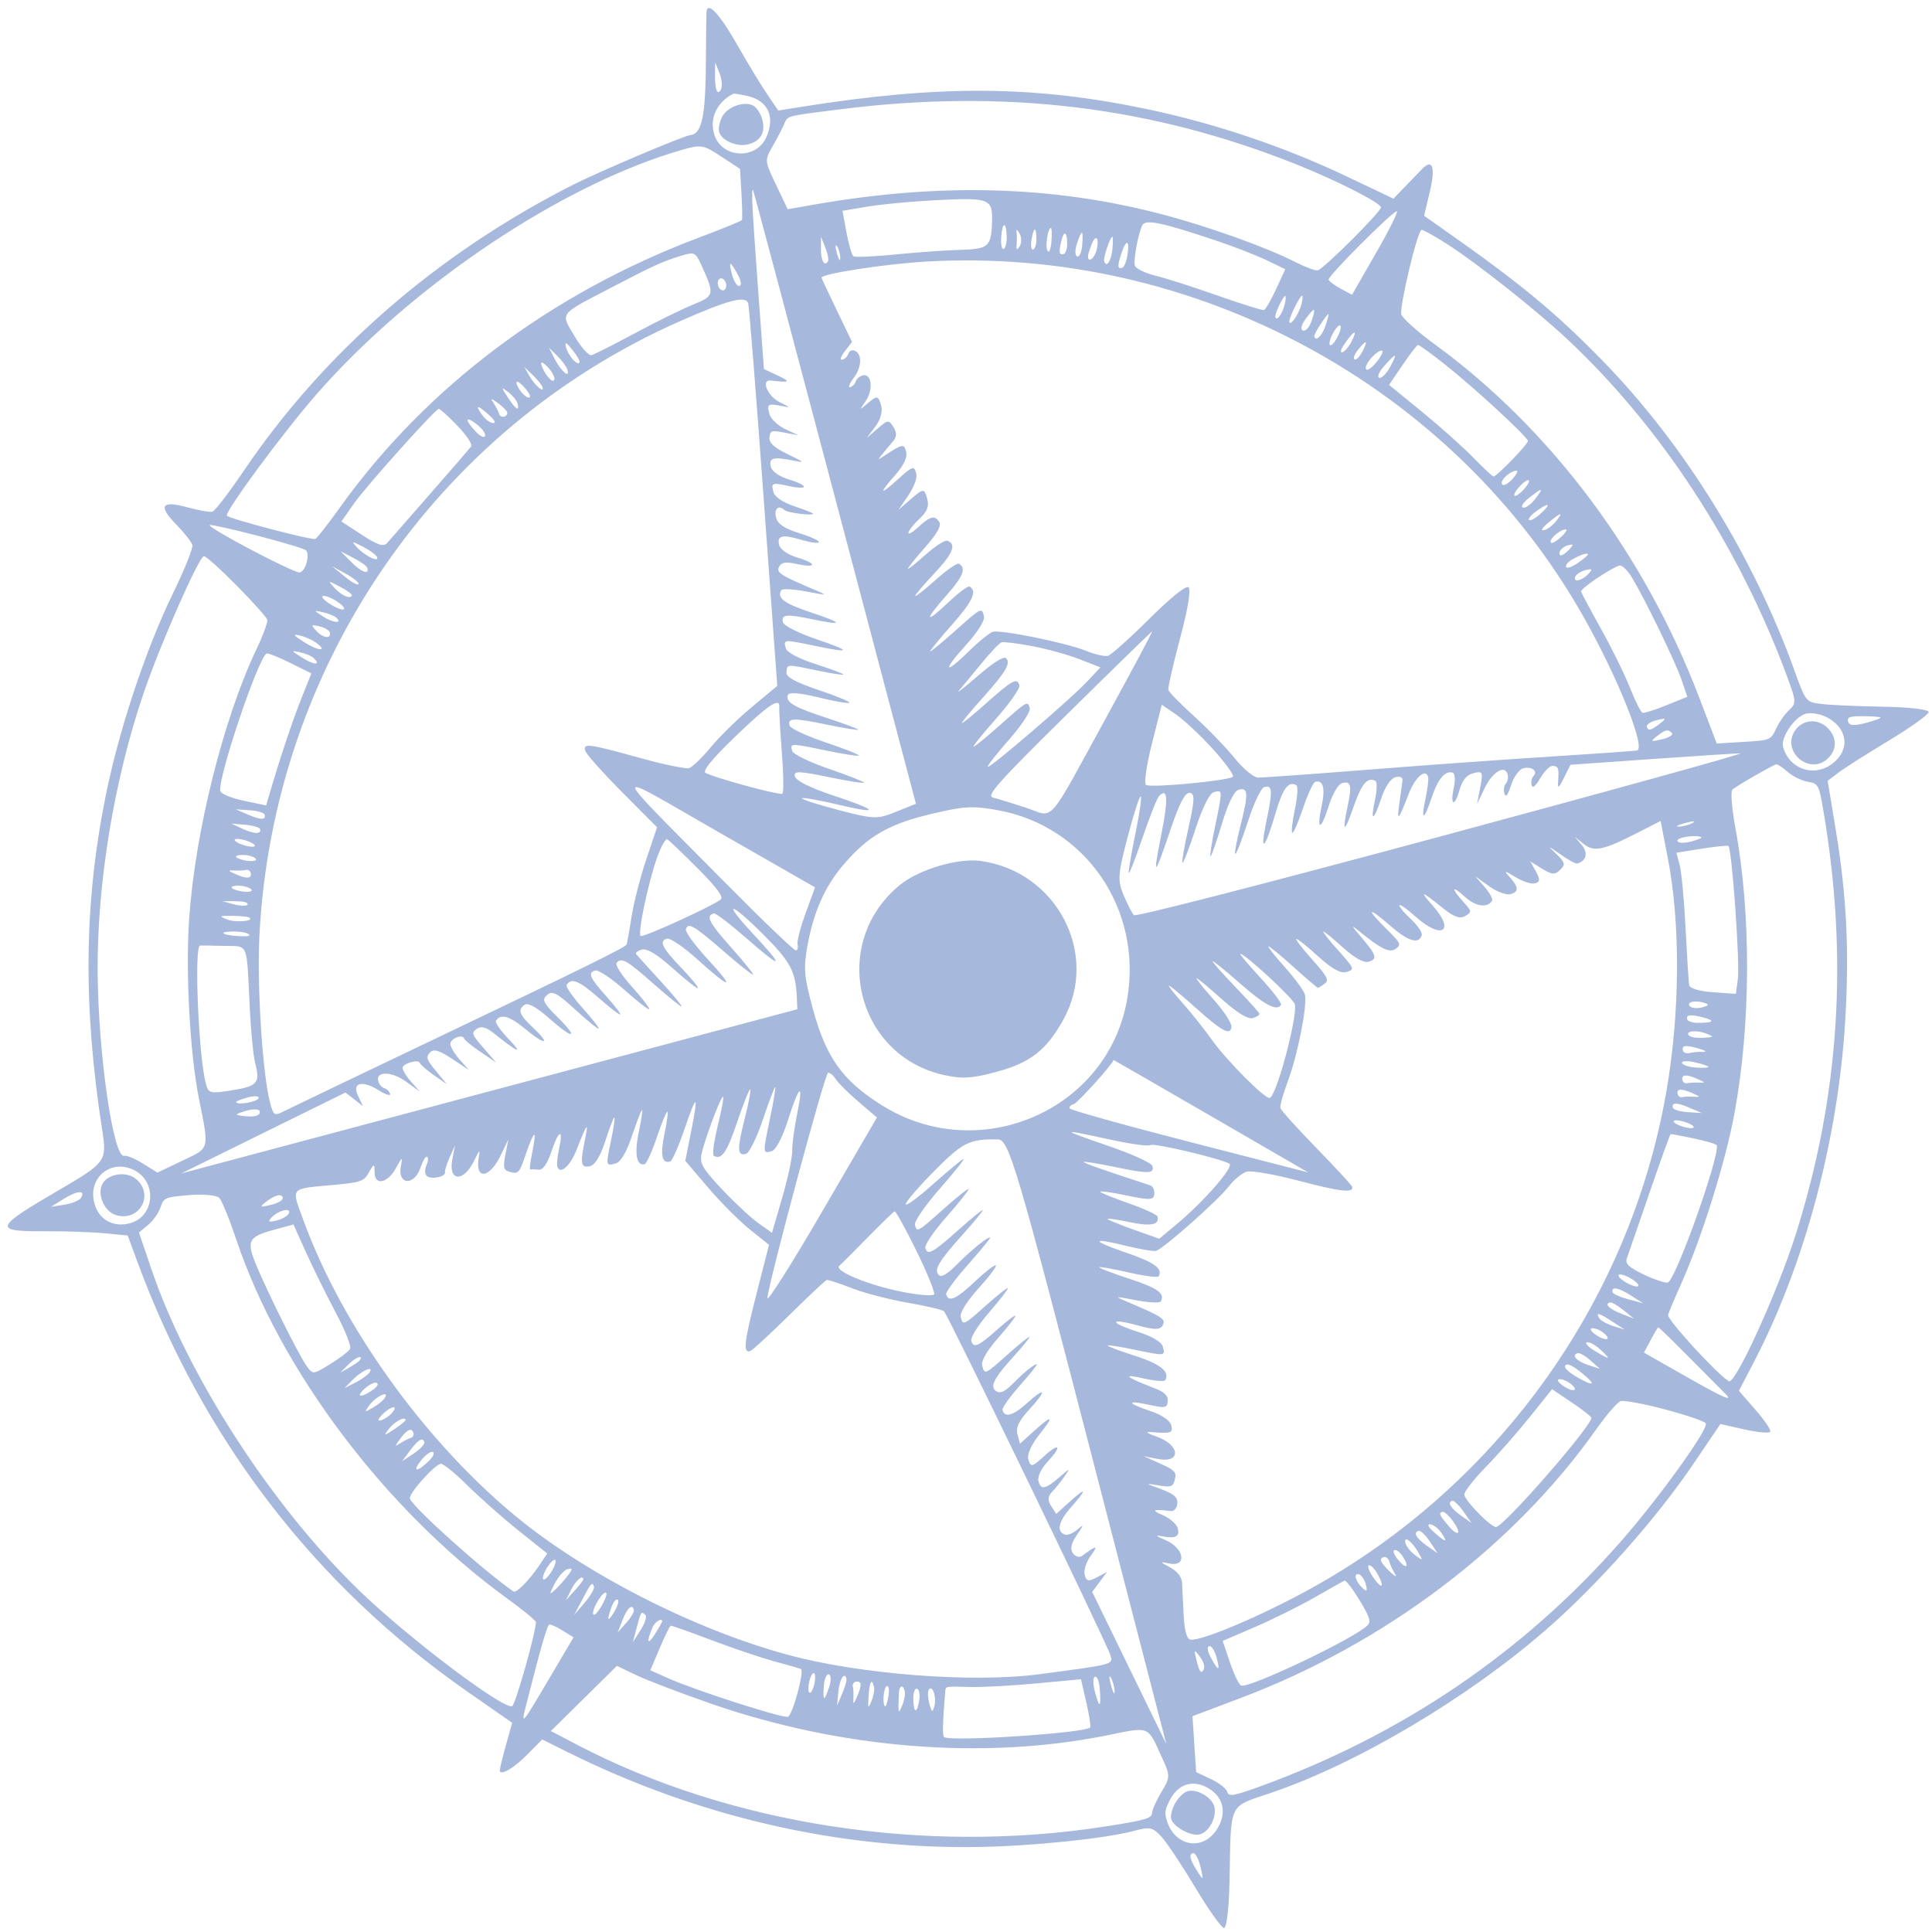 <?xml version="1.0" encoding="UTF-8"?> <svg xmlns="http://www.w3.org/2000/svg" width="232" height="232" viewBox="0 0 232 232" fill="none"> <path fill-rule="evenodd" clip-rule="evenodd" d="M84.837 1.477C84.812 1.882 84.785 4.04 84.778 6.272C84.751 14.052 84.356 16.06 82.819 16.245C81.989 16.345 71.825 20.659 68.797 22.197C52.469 30.489 38.923 42.268 29.229 56.602C27.484 59.182 25.807 61.36 25.502 61.442C25.197 61.524 23.875 61.296 22.565 60.936C19.38 60.06 18.94 60.694 21.151 62.967C22.128 63.972 23.007 65.089 23.103 65.449C23.2 65.809 22.163 68.397 20.798 71.199C17.461 78.053 14.216 87.856 12.625 95.889C10.077 108.747 9.976 120.975 12.294 135.838C12.851 139.408 12.677 139.644 7.102 142.893C-0.747 147.467 -0.886 147.886 5.455 147.852C7.858 147.839 11.064 147.948 12.579 148.095L15.335 148.361L16.474 151.455C24.33 172.794 37.823 190.376 56.136 203.138L61.502 206.877L60.729 209.66C60.303 211.191 59.982 212.54 60.013 212.659C60.167 213.232 61.736 212.296 63.333 210.678L65.108 208.88L68.165 210.4C83.791 218.17 100.818 222.089 117.645 221.787C124.108 221.671 132.755 220.773 136.135 219.867C138.101 219.341 138.422 219.409 139.494 220.586C140.147 221.302 141.972 224.046 143.55 226.685C145.128 229.324 146.671 231.497 146.98 231.513C147.303 231.53 147.585 229.111 147.648 225.799C147.827 216.238 147.438 217.054 152.658 215.281C162.957 211.783 176.17 203.948 185.605 195.744C191.799 190.357 198.891 182.377 203.381 175.74L206.588 171L209.478 171.648C211.068 172.004 212.463 172.132 212.578 171.932C212.694 171.732 211.894 170.543 210.801 169.291L208.813 167.015L210.601 163.581C216.713 151.851 220.74 136.771 221.585 122.453C222.076 114.129 221.747 107.561 220.441 99.64L219.472 93.763L220.755 92.786C221.461 92.249 224.182 90.518 226.803 88.939C229.423 87.359 231.583 85.817 231.601 85.51C231.62 85.19 229.247 84.913 226.036 84.861C222.957 84.81 219.629 84.659 218.64 84.526C216.846 84.284 216.836 84.272 215.449 80.425C210.496 66.695 202.207 53.322 192.449 43.322C186.694 37.424 182.488 33.961 173.016 27.321L171.008 25.913L171.699 23.015C172.396 20.09 172.031 18.996 170.786 20.281C170.414 20.665 169.484 21.626 168.72 22.417L167.331 23.855L161.523 21.098C154.206 17.623 145.905 14.826 137.896 13.136C124.217 10.249 112.858 10.169 96.163 12.842L93.455 13.275L92.088 11.259C91.336 10.149 89.766 7.559 88.599 5.502C86.408 1.637 84.926 0.052 84.837 1.477ZM86.559 10.774C86.112 11.548 85.817 10.703 85.86 8.77L85.888 7.496L86.41 8.812C86.698 9.535 86.765 10.418 86.559 10.774ZM89.724 11.518C92.198 12.059 93.103 13.967 92.051 16.421C90.819 19.299 86.533 19.02 85.726 16.009C85.214 14.098 86.13 12.237 88.067 11.252C88.141 11.216 88.886 11.335 89.724 11.518ZM86.711 14.032C86.408 14.623 86.246 15.429 86.352 15.824C86.635 16.879 88.522 17.689 89.862 17.329C91.367 16.926 91.947 15.892 91.533 14.347C91.351 13.671 90.879 12.931 90.484 12.702C89.408 12.081 87.336 12.811 86.711 14.032ZM100.944 13.119C120.68 10.634 138.356 12.789 155.856 19.813C160.567 21.704 165.677 24.305 165.834 24.891C165.949 25.318 158.984 32.266 158.242 32.464C157.978 32.535 156.771 32.089 155.56 31.472C151.978 29.649 144.852 27.11 139.236 25.656C126.237 22.291 112.792 21.938 97.775 24.567L94.584 25.126L93.194 22.202C91.81 19.293 91.808 19.27 92.764 17.595C93.293 16.669 93.908 15.492 94.13 14.981C94.621 13.851 94.193 13.969 100.944 13.119ZM86.596 18.789L88.865 20.286L89.038 23.25C89.134 24.88 89.157 26.309 89.091 26.425C89.023 26.541 86.695 27.491 83.915 28.537C66.159 35.218 51.148 46.506 40.821 60.941C39.367 62.973 38.034 64.674 37.858 64.721C37.313 64.867 27.335 62.237 27.239 61.922C27.06 61.337 34.024 51.907 37.987 47.369C49.467 34.225 67.492 22.151 81.802 18.021C84.195 17.33 84.445 17.37 86.596 18.789ZM100.27 59.748L109.99 96.521L107.593 97.485C105.337 98.391 104.931 98.378 100.687 97.269C98.207 96.621 96.239 95.987 96.312 95.859C96.386 95.732 98.347 96.079 100.671 96.63C105.852 97.859 105.483 97.312 99.881 95.462C97.364 94.631 95.61 93.755 95.463 93.256C95.257 92.558 95.89 92.567 99.513 93.317C101.874 93.806 103.779 94.104 103.745 93.979C103.712 93.853 101.799 93.102 99.496 92.308C97.192 91.514 95.223 90.552 95.121 90.17C94.869 89.231 94.898 89.231 99.23 90.13C101.32 90.564 103.08 90.833 103.14 90.727C103.202 90.621 101.39 89.906 99.115 89.14C96.84 88.374 94.904 87.468 94.813 87.128C94.562 86.195 95.273 86.179 99.361 87.028C101.42 87.455 103.082 87.721 103.055 87.618C103.027 87.516 101.393 86.905 99.424 86.262C95.37 84.938 94.337 84.344 94.596 83.482C94.714 83.09 96.004 83.184 98.322 83.753C100.272 84.232 101.928 84.517 102.003 84.388C102.077 84.259 100.387 83.562 98.246 82.841C95.518 81.922 94.379 81.294 94.437 80.742C94.543 79.727 94.389 79.737 98.125 80.516C99.888 80.884 101.308 81.099 101.28 80.994C101.252 80.889 99.733 80.323 97.906 79.736C95.936 79.104 94.491 78.333 94.357 77.844C94.063 76.77 94.082 76.769 97.822 77.549C102.303 78.484 102.352 78.229 97.979 76.736C95.911 76.029 94.134 75.136 94.031 74.752C93.771 73.78 94.413 73.705 97.471 74.348C101.364 75.166 101.33 74.854 97.382 73.541C94.154 72.468 93.273 71.809 93.814 70.873C93.932 70.668 95.261 70.733 96.768 71.019C99.42 71.521 99.454 71.516 97.842 70.835C93.679 69.076 93.168 68.741 93.567 68.035C93.862 67.515 94.381 67.438 95.685 67.724C98.089 68.25 98.154 67.677 95.772 66.962C94.63 66.619 93.713 65.996 93.571 65.466C93.257 64.297 93.948 64.137 96.284 64.838C97.321 65.15 98.247 65.272 98.34 65.109C98.435 64.947 97.381 64.462 95.999 64.031C94.233 63.482 93.4 62.933 93.2 62.185C92.912 61.117 93.475 60.574 94.181 61.239C94.544 61.58 97.706 61.981 97.624 61.675C97.602 61.593 96.582 61.191 95.357 60.781C94.001 60.327 93.031 59.668 92.878 59.096C92.574 57.964 92.693 57.919 94.785 58.376C97.12 58.887 97.119 58.297 94.784 57.596C93.641 57.252 92.724 56.629 92.582 56.1C92.286 54.998 92.804 54.822 95.044 55.264C96.744 55.6 96.741 55.594 94.531 54.515C92.946 53.74 92.332 53.168 92.4 52.527C92.488 51.701 92.634 51.653 94.18 51.947L95.864 52.267L94.267 51.511C93.389 51.096 92.544 50.285 92.39 49.71C92.071 48.519 92.195 48.434 93.812 48.743C94.972 48.965 94.972 48.962 93.666 48.321C92.156 47.579 91.314 45.538 92.582 45.695C94.846 45.974 95.026 45.857 93.457 45.125L91.735 44.32L91.013 34.443C90.308 24.799 90.196 22.569 90.433 22.842C90.497 22.915 94.924 39.523 100.27 59.748ZM84.248 31.887C85.837 35.394 85.808 35.523 83.174 36.599C81.855 37.137 78.715 38.684 76.198 40.037C73.679 41.389 71.352 42.566 71.026 42.654C70.699 42.741 69.785 41.716 68.993 40.376C67.291 37.492 67 37.868 73.596 34.435C78.564 31.849 79.524 31.413 81.785 30.715C83.394 30.218 83.518 30.277 84.248 31.887ZM112.252 24.046C118.85 23.707 119.206 23.841 119.125 26.633C119.037 29.636 118.722 29.91 115.24 30.006C113.582 30.052 110.115 30.3 107.535 30.557C104.955 30.814 102.684 30.91 102.487 30.771C102.29 30.632 101.913 29.347 101.649 27.917L101.169 25.316L104.149 24.812C105.787 24.535 109.434 24.19 112.252 24.046ZM88.611 32.999C89.004 33.722 89.076 34.269 88.79 34.346C88.525 34.416 88.127 33.801 87.907 32.977C87.445 31.255 87.669 31.262 88.611 32.999ZM99.427 31.372C99.02 32.079 98.571 31.29 98.579 29.881L98.588 28.425L99.107 29.726C99.393 30.442 99.537 31.183 99.427 31.372ZM100.899 30.965C100.902 31.457 100.726 31.223 100.507 30.445C100.289 29.668 100.286 29.265 100.501 29.55C100.717 29.836 100.896 30.472 100.899 30.965ZM87.172 34.019C87.276 34.409 87.149 34.785 86.889 34.855C86.629 34.925 86.331 34.662 86.226 34.272C86.121 33.882 86.249 33.506 86.509 33.436C86.769 33.366 87.067 33.628 87.172 34.019ZM69.597 43.529C69.369 43.993 68.223 42.705 67.969 41.699C67.788 40.979 67.972 41.052 68.731 42.001C69.282 42.69 69.672 43.378 69.597 43.529ZM120.887 28.473C120.899 29.2 120.729 29.843 120.511 29.901C120.293 29.96 120.167 29.297 120.231 28.43C120.369 26.553 120.857 26.585 120.887 28.473ZM68.142 44.415C68.468 45.524 67.348 44.557 66.596 43.08L65.915 41.742L66.928 42.738C67.485 43.286 68.032 44.041 68.142 44.415ZM89.85 36.446C89.969 36.888 90.801 47.401 91.7 59.806L93.335 82.362L90.262 84.921C88.572 86.329 86.349 88.508 85.322 89.763C84.295 91.017 83.124 92.133 82.719 92.241C82.316 92.349 79.69 91.802 76.886 91.025C70.653 89.3 70.026 89.216 70.275 90.148C70.38 90.54 72.365 92.769 74.684 95.102L78.903 99.343L77.607 103.191C76.894 105.308 76.094 108.431 75.831 110.132C75.567 111.833 75.297 113.322 75.231 113.44C75.031 113.796 69.864 116.337 52.179 124.773C42.909 129.196 34.772 133.096 34.098 133.44C32.946 134.028 32.845 133.966 32.434 132.432C31.526 129.045 30.843 118.335 31.152 112.329C32.813 80.058 52.344 51.522 81.631 38.58C87.471 35.999 89.583 35.45 89.85 36.446ZM111.137 31.415C143.418 29.512 174.591 46.377 190.234 74.206C194.328 81.488 197.657 89.831 196.583 90.119C196.37 90.176 191.724 90.504 186.26 90.848C180.795 91.191 170.852 91.906 164.163 92.436C157.474 92.966 151.576 93.388 151.057 93.373C150.533 93.358 149.28 92.312 148.239 91.021C147.209 89.742 145.032 87.49 143.4 86.016C141.768 84.541 140.375 83.118 140.304 82.852C140.233 82.586 140.869 79.775 141.718 76.605C142.669 73.055 143.048 70.717 142.705 70.519C142.362 70.32 140.53 71.806 137.937 74.385C135.621 76.689 133.418 78.656 133.041 78.757C132.664 78.858 131.475 78.583 130.397 78.145C128.072 77.201 120.231 75.6 119.237 75.866C118.854 75.969 117.559 77.015 116.36 78.191C113.365 81.128 113.132 80.611 116.017 77.429C117.416 75.887 118.287 74.492 118.158 74.001C117.872 72.913 117.898 72.9 114.59 75.85C113.02 77.25 111.715 78.318 111.689 78.222C111.664 78.127 112.868 76.66 114.364 74.961C116.824 72.168 117.366 70.975 116.422 70.43C116.242 70.325 115.102 71.18 113.889 72.329C111.049 75.019 110.939 74.565 113.679 71.459C115.672 69.2 116.053 68.218 115.144 67.693C114.939 67.575 113.689 68.445 112.367 69.627C111.044 70.809 109.936 71.679 109.905 71.562C109.873 71.443 110.913 70.217 112.216 68.835C114.463 66.452 114.912 65.292 113.724 64.935C113.432 64.847 112.267 65.606 111.134 66.622C110.002 67.637 109.054 68.388 109.028 68.29C109.002 68.192 109.938 67.027 111.108 65.7C112.57 64.043 113.09 63.088 112.771 62.648C112.182 61.839 111.719 61.969 110.167 63.384C109.481 64.009 109.001 64.25 109.1 63.919C109.2 63.589 109.819 62.828 110.477 62.228C111.312 61.468 111.579 60.784 111.36 59.967C110.991 58.589 110.923 58.593 109.21 60.079L107.894 61.221L109.08 59.48C109.732 58.523 110.164 57.368 110.04 56.913C109.756 55.874 109.653 55.907 107.686 57.68C105.612 59.55 105.542 59.256 107.527 57.013C108.523 55.887 108.987 54.895 108.817 54.259C108.547 53.25 108.405 53.277 106.161 54.75C105.224 55.366 105.161 55.467 107.297 52.92C107.688 52.454 107.685 51.9 107.288 51.279C106.714 50.383 106.631 50.391 105.376 51.474L104.065 52.606L105.096 51.249C105.715 50.434 106.004 49.437 105.82 48.75C105.474 47.458 105.337 47.441 104.079 48.526C103.186 49.299 103.185 49.296 103.995 48.088C104.906 46.73 104.651 44.796 103.599 45.078C103.224 45.179 102.843 45.509 102.752 45.812C102.661 46.115 102.357 46.425 102.077 46.5C101.797 46.575 102.011 46.045 102.552 45.322C103.53 44.015 103.528 42.381 102.549 42.086C102.266 42.001 101.96 42.184 101.867 42.493C101.775 42.801 101.444 43.116 101.133 43.193C100.822 43.271 100.96 42.821 101.439 42.193L102.312 41.053L100.516 37.327C99.528 35.277 98.689 33.487 98.652 33.349C98.53 32.895 106.216 31.705 111.137 31.415ZM122.45 29.562C122.107 30.104 122.024 30.048 122.082 29.312C122.122 28.791 122.113 28.109 122.062 27.797C122.011 27.485 122.177 27.597 122.43 28.047C122.684 28.496 122.693 29.178 122.45 29.562ZM66.567 45.583C66.397 46.146 65.334 44.913 64.997 43.762C64.884 43.374 65.225 43.508 65.757 44.059C66.288 44.611 66.653 45.296 66.567 45.583ZM124.458 28.739C124.461 29.353 124.281 29.905 124.057 29.965C123.833 30.025 123.749 29.476 123.872 28.745C124.135 27.17 124.448 27.167 124.458 28.739ZM65.148 46.485C65.396 47.289 64.232 46.303 63.579 45.156L62.953 44.057L63.982 45.048C64.547 45.594 65.072 46.24 65.148 46.485ZM126.261 28.981C126.193 29.898 125.989 30.421 125.806 30.145C125.486 29.661 125.787 27.474 126.188 27.366C126.296 27.337 126.328 28.064 126.261 28.981ZM63.638 47.66C63.404 48.063 62.255 46.923 62.041 46.075C61.935 45.662 62.268 45.786 62.831 46.37C63.364 46.923 63.728 47.504 63.638 47.66ZM128.149 29.271C128.152 29.885 127.967 30.438 127.738 30.5C127.19 30.646 127.122 30.31 127.432 28.984C127.749 27.626 128.14 27.782 128.149 29.271ZM62.138 48.427C62.42 49.482 61.964 49.21 60.999 47.748C60.153 46.468 60.155 46.411 61.023 47.078C61.545 47.48 62.047 48.087 62.138 48.427ZM129.96 29.396C129.897 30.249 129.625 30.881 129.355 30.8C129.084 30.719 129.065 30.04 129.311 29.291C129.907 27.483 130.099 27.515 129.96 29.396ZM54.906 51.101C55.997 52.235 56.753 53.356 56.588 53.592C56.422 53.828 54.212 56.388 51.677 59.279C49.142 62.169 46.815 64.831 46.506 65.192C46.074 65.697 45.368 65.474 43.471 64.235L40.998 62.62L42.532 60.431C43.973 58.374 52.169 49.227 52.686 49.098C52.817 49.066 53.816 49.967 54.906 51.101ZM146.239 28.96C148.29 29.651 150.951 30.692 152.153 31.273L154.337 32.332L153.234 34.728C152.627 36.047 151.972 37.172 151.778 37.229C151.584 37.286 149.095 36.509 146.246 35.503C143.398 34.497 140.029 33.418 138.761 33.106C137.493 32.795 136.376 32.249 136.281 31.894C136.097 31.205 136.624 28.289 137.151 27.082C137.504 26.274 139.457 26.678 146.239 28.96ZM60.909 49.517C60.965 49.727 60.799 49.956 60.539 50.026C60.279 50.096 60.013 49.958 59.949 49.719C59.885 49.48 59.605 48.928 59.326 48.492C58.862 47.767 58.903 47.76 59.812 48.417C60.359 48.812 60.853 49.306 60.909 49.517ZM131.714 29.897C131.569 30.518 131.233 31.084 130.967 31.155C130.489 31.283 130.55 30.616 131.147 29.194C131.605 28.1 132.015 28.609 131.714 29.897ZM58.7 49.817C59.434 50.472 59.612 50.824 59.197 50.799C58.842 50.778 58.252 50.339 57.888 49.824C57.003 48.574 57.306 48.572 58.7 49.817ZM133.577 29.949C133.436 31.374 132.824 32.233 132.585 31.341C132.476 30.936 133.295 28.503 133.564 28.431C133.657 28.407 133.663 29.089 133.577 29.949ZM58.258 52.339C58.175 52.616 57.69 52.41 57.18 51.882C55.8 50.453 55.811 49.845 57.198 50.907C57.864 51.418 58.342 52.062 58.258 52.339ZM135.383 30.667C135.255 31.434 134.971 32.11 134.753 32.168C134.178 32.322 134.162 31.944 134.677 30.381C135.252 28.636 135.693 28.815 135.383 30.667ZM30.973 64.341C33.942 65.11 36.535 65.893 36.735 66.082C37.252 66.569 36.701 68.585 36.007 68.741C35.368 68.885 24.595 63.206 25.2 63.044C25.406 62.989 28.004 63.572 30.973 64.341ZM165.271 30.317L162.356 35.397L160.999 34.668C160.252 34.268 159.598 33.778 159.545 33.58C159.436 33.173 167.012 25.564 167.725 25.366C167.978 25.295 166.874 27.523 165.271 30.317ZM28.399 70.293C30.356 72.276 32.02 74.132 32.096 74.418C32.173 74.704 31.593 76.286 30.808 77.936C26.827 86.296 23.434 99.871 22.715 110.317C22.271 116.749 22.805 126.516 23.898 131.979C25.134 138.16 25.234 137.794 21.861 139.399L18.898 140.808L17.171 139.732C16.222 139.14 15.211 138.718 14.925 138.794C13.614 139.145 11.798 126.634 11.726 116.75C11.647 106.06 13.702 93.611 17.268 83.165C19.234 77.407 23.832 66.959 24.477 66.786C24.678 66.732 26.443 68.31 28.399 70.293ZM173.921 29.404C177.497 31.713 184.451 37.225 188.168 40.698C199.47 51.259 208.88 65.704 214.634 81.33C215.699 84.22 215.713 84.477 214.847 85.266C214.338 85.731 213.632 86.736 213.279 87.5C212.649 88.867 212.585 88.893 209.396 89.087L206.154 89.285L204.056 83.786C197.488 66.571 186.232 51.527 172.316 41.366C170.221 39.837 168.404 38.214 168.277 37.761C168.025 36.855 170.198 27.744 170.697 27.608C170.868 27.561 172.319 28.37 173.921 29.404ZM45.299 66.933C45.469 67.568 43.772 66.72 42.846 65.707C42.154 64.951 42.238 64.947 43.625 65.672C44.48 66.119 45.233 66.686 45.299 66.933ZM154.271 36.542C154.005 37.675 153.298 38.645 153.147 38.082C153.049 37.717 154.03 35.621 154.336 35.539C154.435 35.512 154.406 35.964 154.271 36.542ZM44.118 68.201C44.349 69.064 43.408 68.718 42.183 67.491L40.886 66.191L42.45 67.001C43.31 67.447 44.06 67.987 44.118 68.201ZM156.303 36.447C156.028 37.626 154.972 39.215 154.826 38.671C154.724 38.292 156.036 35.59 156.364 35.502C156.458 35.477 156.431 35.903 156.303 36.447ZM43.056 70.15C42.958 70.321 42.2 69.903 41.374 69.222L39.871 67.984L41.553 68.912C42.479 69.422 43.155 69.979 43.056 70.15ZM157.52 38.483C157.269 39.245 156.802 39.79 156.483 39.694C156.13 39.588 156.232 39.067 156.744 38.361C157.876 36.803 158.064 36.832 157.52 38.483ZM42.256 71.538C42.007 71.968 40.983 71.495 40.119 70.55C39.339 69.699 39.373 69.695 40.852 70.469C41.706 70.915 42.337 71.396 42.256 71.538ZM159.191 39.054C158.773 40.322 158.004 41.072 157.821 40.389C157.754 40.138 159.218 37.837 159.524 37.714C159.592 37.686 159.443 38.289 159.191 39.054ZM40.367 72.163C42.005 73.221 41.387 73.623 39.714 72.586C38.931 72.1 38.506 71.644 38.771 71.573C39.036 71.502 39.754 71.768 40.367 72.163ZM160.624 40.444C160.29 41.095 159.882 41.548 159.717 41.453C159.553 41.358 159.69 40.748 160.024 40.098C160.358 39.447 160.765 38.993 160.93 39.089C161.095 39.184 160.957 39.793 160.624 40.444ZM40.399 74.181C41.183 74.919 39.963 74.805 38.788 74.03C37.623 73.262 37.623 73.258 38.798 73.523C39.45 73.669 40.17 73.966 40.399 74.181ZM162.296 41.01C161.965 41.656 161.458 42.24 161.171 42.308C160.884 42.376 161.039 41.878 161.517 41.202C162.639 39.612 163.067 39.506 162.296 41.01ZM39.599 75.932C39.817 76.744 38.831 76.656 38.02 75.792C37.299 75.022 37.327 74.973 38.354 75.213C38.972 75.357 39.532 75.681 39.599 75.932ZM163.62 42.179C163.288 42.827 162.857 43.266 162.663 43.154C162.47 43.042 162.643 42.538 163.048 42.034C164.091 40.739 164.328 40.799 163.62 42.179ZM37.877 77.121C39.438 78.226 38.367 78.254 36.595 77.155C35.246 76.318 35.087 76.11 35.936 76.295C36.553 76.43 37.426 76.801 37.877 77.121ZM165.474 43.257C164.923 43.995 164.303 44.501 164.097 44.382C163.625 44.11 164.954 42.363 165.827 42.108C166.185 42.002 166.026 42.52 165.474 43.257ZM34.896 79.626L37.39 80.859L36.171 83.918C35.109 86.583 33.472 91.501 32.322 95.482L31.963 96.72L29.291 96.158C27.821 95.85 26.548 95.331 26.461 95.006C26.078 93.576 31.114 78.66 32.044 78.467C32.241 78.426 33.524 78.948 34.896 79.626ZM173.616 43.845C177.079 46.6 183.341 52.373 183.481 52.94C183.56 53.257 179.878 57.083 179.361 57.221C179.256 57.249 178.16 56.231 176.925 54.959C175.69 53.687 172.907 51.2 170.74 49.432L166.799 46.218L168.412 43.847C169.299 42.543 170.132 41.451 170.264 41.421C170.395 41.391 171.904 42.482 173.616 43.845ZM37.657 79.005C38.603 79.897 37.733 79.894 36.326 79.001C34.916 78.107 34.903 78.076 36.03 78.325C36.68 78.469 37.413 78.775 37.657 79.005ZM166.93 44.061C166.499 44.865 165.91 45.452 165.623 45.366C165.334 45.279 165.598 44.647 166.207 43.961C167.691 42.289 167.868 42.313 166.93 44.061ZM31.779 97.829C31.956 98.489 31.312 98.482 29.746 97.808L28.313 97.191L29.989 97.296C30.911 97.355 31.717 97.594 31.779 97.829ZM181.722 57.401C181.239 57.977 180.666 58.346 180.45 58.221C179.969 57.943 180.952 56.813 181.907 56.547C182.354 56.422 182.289 56.726 181.722 57.401ZM31.229 99.559C31.399 100.194 30.541 100.178 29.121 99.522L27.755 98.89L29.442 99.04C30.37 99.122 31.175 99.356 31.229 99.559ZM183.229 58.482C182.826 58.999 182.27 59.476 181.992 59.541C181.714 59.607 181.817 59.238 182.219 58.72C182.622 58.203 183.179 57.726 183.456 57.661C183.734 57.595 183.632 57.965 183.229 58.482ZM29.887 101.058C30.494 101.305 30.767 101.574 30.494 101.656C30.221 101.738 29.5 101.603 28.893 101.357C28.286 101.11 28.012 100.841 28.286 100.759C28.559 100.677 29.279 100.812 29.887 101.058ZM184.356 59.91C183.846 60.576 183.182 61.047 182.881 60.957C182.581 60.867 182.894 60.355 183.576 59.82C185.283 58.481 185.437 58.499 184.356 59.91ZM93.58 84.895C93.545 85.253 93.685 87.725 93.89 90.388C94.095 93.052 94.117 95.27 93.939 95.318C93.319 95.484 84.755 93.106 84.657 92.74C84.526 92.252 86.071 90.52 89.529 87.275C92.488 84.498 93.684 83.796 93.58 84.895ZM123.939 77.586C125.7 77.917 128.266 78.626 129.64 79.163L132.14 80.14L130.598 81.792C128.666 83.864 118.9 92.25 118.613 92.085C118.496 92.017 119.627 90.569 121.126 88.868C122.625 87.166 123.766 85.456 123.662 85.068C123.408 84.119 123.384 84.132 120.133 87.032C118.569 88.427 117.124 89.611 116.922 89.663C116.72 89.715 117.912 88.224 119.57 86.349C121.228 84.475 122.508 82.651 122.413 82.296C122.155 81.334 121.551 81.66 118.417 84.457C116.847 85.856 115.54 86.918 115.513 86.815C115.485 86.712 116.595 85.367 117.979 83.825C120.802 80.681 121.424 79.62 120.794 79.026C120.525 78.773 119.241 79.59 117.4 81.184C115.771 82.594 114.762 83.375 115.157 82.918C115.554 82.462 116.761 81.007 117.839 79.684C118.919 78.362 120.012 77.214 120.269 77.133C120.526 77.052 122.177 77.256 123.939 77.586ZM30.051 102.785C31.404 103.206 30.639 103.631 29.18 103.268C28.394 103.072 28.121 102.847 28.531 102.731C28.919 102.621 29.604 102.645 30.051 102.785ZM185.122 61.567C184.49 62.165 183.824 62.568 183.64 62.462C183.457 62.356 183.761 61.928 184.318 61.512C185.898 60.33 186.392 60.364 185.122 61.567ZM29.543 104.462C29.782 104.398 30.034 104.558 30.104 104.818C30.287 105.503 29.628 105.569 28.347 104.994C27.323 104.535 27.308 104.496 28.168 104.535C28.685 104.559 29.304 104.526 29.543 104.462ZM186.861 62.578C186.459 63.095 185.793 63.59 185.382 63.678C184.97 63.765 185.194 63.373 185.879 62.807C187.488 61.476 187.771 61.41 186.861 62.578ZM133.078 85.718C125.538 99.493 126.712 98.153 123.201 96.994C121.584 96.46 119.804 95.915 119.245 95.782C118.389 95.578 119.806 93.986 128.205 85.707C133.691 80.298 138.258 75.85 138.352 75.82C138.446 75.791 136.073 80.245 133.078 85.718ZM96.737 109.669C96.114 111.381 95.68 113.066 95.772 113.413C95.866 113.761 95.782 114.086 95.586 114.136C95.39 114.187 91.632 110.59 87.235 106.144C72.739 91.489 72.863 92.23 86.19 99.864L97.871 106.555L96.737 109.669ZM29.519 106.476C30.872 106.897 30.107 107.322 28.649 106.959C27.862 106.763 27.589 106.538 27.999 106.422C28.388 106.312 29.072 106.336 29.519 106.476ZM187.568 64.377C187.014 64.911 186.434 65.274 186.278 65.184C185.875 64.951 187.014 63.802 187.862 63.587C188.275 63.482 188.151 63.814 187.568 64.377ZM29.485 108.342C30.247 108.731 29.234 108.912 28.073 108.595L26.707 108.221L27.974 108.219C28.67 108.218 29.351 108.274 29.485 108.342ZM188.489 65.928C187.724 66.775 187.098 66.942 187.307 66.244C187.398 65.941 187.833 65.6 188.274 65.486C188.965 65.308 188.995 65.369 188.489 65.928ZM29.918 110.175C30.665 110.606 28.269 110.819 27.264 110.411C26.253 110.001 26.305 109.965 27.88 109.977C28.826 109.985 29.743 110.074 29.918 110.175ZM190.686 66.557C190.714 66.661 190.158 67.141 189.45 67.622C188.743 68.103 188.114 68.31 188.053 68.083C187.992 67.855 188.289 67.472 188.712 67.231C189.789 66.618 190.626 66.332 190.686 66.557ZM29.78 112.125C30.173 112.347 29.94 112.452 29.102 112.433C27.043 112.384 25.961 111.95 27.682 111.862C28.508 111.82 29.452 111.939 29.78 112.125ZM190.795 68.858C190.025 69.71 188.929 70.004 189.14 69.302C189.231 68.999 189.773 68.629 190.344 68.48C191.188 68.26 191.272 68.331 190.795 68.858ZM26.837 113.586C29.919 113.669 29.586 112.862 30.005 121.249C30.141 123.962 30.427 126.85 30.643 127.668C31.268 130.048 30.936 130.433 27.835 130.93C25.234 131.347 25.032 131.296 24.723 130.141C23.848 126.868 23.289 113.741 24.016 113.546C24.084 113.528 25.353 113.546 26.837 113.586ZM195.983 69.369C197.638 72.152 201.15 79.397 201.905 81.588L202.621 83.669L200.118 84.687C198.74 85.247 197.446 85.654 197.242 85.593C197.037 85.532 196.362 84.191 195.742 82.615C195.121 81.038 193.565 77.867 192.283 75.568C191.002 73.269 189.91 71.231 189.858 71.037C189.768 70.698 193.302 68.294 194.448 67.915C194.756 67.813 195.447 68.468 195.983 69.369ZM83.783 104.278C86.028 106.527 86.896 107.688 86.562 107.996C85.809 108.691 77.272 112.594 76.933 112.398C76.537 112.17 77.814 106.066 78.901 102.987C79.371 101.657 79.927 100.667 80.137 100.788C80.347 100.909 81.988 102.48 83.783 104.278ZM145.626 89.926C147.09 91.538 148.183 93.037 148.056 93.257C147.788 93.723 138.339 94.63 137.621 94.26C137.354 94.123 137.671 91.898 138.324 89.316L139.511 84.622L141.238 85.808C142.187 86.461 144.162 88.313 145.626 89.926ZM119.841 97.293C130.372 99.225 137.184 109.157 135.364 119.921C133.095 133.338 117.553 140.067 105.853 132.697C101.167 129.746 99.207 127.005 97.624 121.197C96.556 117.272 96.472 116.319 96.956 113.602C97.676 109.557 99.034 106.484 101.252 103.876C104.202 100.408 106.689 98.967 111.849 97.736C115.77 96.801 116.839 96.741 119.841 97.293ZM136.343 100.113C135.85 102.499 135.489 104.613 135.543 104.812C135.596 105.01 136.337 103.125 137.189 100.621C138.041 98.118 138.935 95.862 139.174 95.608C140.228 94.489 140.311 95.908 139.447 100.252C138.386 105.592 138.587 105.451 140.625 99.427C141.642 96.419 142.314 95.151 142.86 95.209C143.494 95.275 143.469 96.055 142.722 99.382C142.216 101.633 141.893 103.526 142.002 103.589C142.112 103.653 142.814 101.826 143.562 99.531C144.394 96.978 145.243 95.269 145.748 95.129C146.832 94.83 146.831 94.802 145.93 99.142C145.502 101.201 145.248 102.86 145.365 102.829C145.482 102.798 146.097 101.038 146.732 98.919C147.446 96.532 148.2 94.98 148.712 94.84C149.899 94.515 149.942 95.268 148.957 99.157C148.476 101.055 148.204 102.575 148.352 102.536C148.5 102.496 149.185 100.715 149.876 98.579C150.565 96.442 151.439 94.612 151.816 94.51C152.804 94.246 152.848 94.897 152.084 98.558C151.24 102.606 151.871 102.094 153.158 97.688C154.042 94.658 154.724 93.743 155.683 94.297C155.888 94.415 155.803 95.715 155.494 97.186C155.185 98.656 155.044 99.924 155.181 100.004C155.318 100.083 155.895 98.765 156.463 97.075C157.031 95.385 157.694 93.949 157.936 93.884C158.892 93.628 159.164 94.631 158.713 96.75C158.06 99.813 158.608 99.825 159.56 96.769C160.001 95.35 160.702 94.159 161.169 94.033C162.235 93.746 162.363 94.314 161.811 96.902C161.128 100.107 161.446 100.073 162.563 96.82C163.493 94.114 164.243 93.241 165.177 93.781C165.383 93.9 165.352 94.935 165.108 96.081C164.531 98.785 164.939 98.643 165.887 95.809C166.338 94.461 167.001 93.483 167.566 93.332C168.128 93.181 168.465 93.343 168.414 93.738C168.367 94.1 168.198 95.342 168.039 96.5C167.727 98.769 167.895 98.592 169.169 95.31C169.945 93.31 171.204 92.229 171.495 93.313C171.567 93.584 171.423 94.763 171.173 95.934C170.592 98.662 170.987 98.565 171.929 95.749C172.671 93.532 173.534 92.513 174.439 92.785C174.714 92.867 174.778 93.669 174.581 94.57C174.103 96.752 174.668 96.987 175.262 94.853C175.568 93.757 176.107 93.071 176.812 92.882C178.093 92.539 178.128 92.613 177.7 94.824L177.37 96.535L178.284 94.638C179.228 92.68 180.718 91.787 181.039 92.987C181.14 93.362 181.044 93.857 180.827 94.087C180.61 94.318 180.533 94.865 180.655 95.304C180.799 95.823 181.077 95.473 181.449 94.301C181.764 93.31 182.414 92.395 182.893 92.266C183.92 91.991 184.719 92.583 184.144 93.194C183.923 93.428 183.823 93.916 183.92 94.28C184.033 94.703 184.411 94.396 184.972 93.423C185.454 92.589 186.134 91.933 186.482 91.964C187.149 92.025 187.218 92.244 187.1 93.927C187.043 94.746 187.19 94.636 187.808 93.398L188.588 91.835L198.29 91.153C203.626 90.778 208.448 90.467 209.004 90.464C209.561 90.46 193.488 94.913 173.286 100.358C151.458 106.242 136.399 110.112 136.171 109.897C135.96 109.698 135.407 108.634 134.944 107.532C134.18 105.714 134.223 105.066 135.413 100.503C136.134 97.739 136.84 95.545 136.982 95.627C137.125 95.709 136.837 97.728 136.343 100.113ZM89.765 112.78C94.028 116.512 94.269 116.258 90.403 112.107C86.658 108.085 87.636 108.192 91.688 112.247C94.933 115.496 95.541 116.632 95.682 119.724L95.749 121.193L58.763 131.049L21.777 140.906L31.628 136.049L41.48 131.192L42.534 132.01L43.588 132.827L43.004 131.62C42.223 130.006 43.469 129.661 45.489 130.932C46.311 131.449 46.923 131.641 46.847 131.359C46.771 131.076 46.461 130.77 46.158 130.679C45.855 130.588 45.524 130.207 45.424 129.832C45.097 128.613 47.023 128.632 48.728 129.863L50.392 131.065L49.27 129.782C48.653 129.077 48.247 128.331 48.366 128.124C48.671 127.595 50.297 127.209 50.414 127.637C50.468 127.832 51.218 128.487 52.081 129.092L53.65 130.192L52.348 128.61C51.217 127.235 51.121 126.945 51.619 126.396C52.046 125.924 52.71 126.107 54.238 127.118L56.284 128.472L55.106 127.126C54.458 126.385 54 125.538 54.089 125.244C54.277 124.616 55.563 124.183 55.72 124.695C55.78 124.888 56.672 125.618 57.703 126.318L59.578 127.59L58.051 125.834C56.632 124.203 56.576 124.042 57.256 123.548C57.766 123.177 58.391 123.342 59.318 124.09C62.151 126.375 62.928 126.694 61.132 124.833C60.144 123.81 59.434 122.802 59.555 122.594C60.083 121.679 61.197 121.991 63.117 123.592C65.49 125.571 66.187 125.46 64.047 123.445C62.353 121.849 62.136 121.284 62.979 120.67C63.401 120.364 64.395 120.913 66.029 122.355C68.932 124.917 69.557 124.712 66.885 122.074C65.374 120.582 65.103 120.097 65.531 119.643C66.271 118.856 66.706 119.065 69.35 121.479C70.623 122.641 71.767 123.564 71.892 123.53C72.018 123.496 71.154 122.386 69.972 121.064C68.79 119.741 67.92 118.492 68.038 118.287C68.563 117.377 69.546 117.759 71.805 119.751C73.138 120.928 74.336 121.861 74.468 121.826C74.6 121.79 73.889 120.848 72.888 119.731C70.799 117.401 70.534 116.797 71.487 116.541C71.861 116.441 73.442 117.494 75 118.881C76.558 120.269 77.891 121.303 77.962 121.181C78.033 121.058 77.096 119.844 75.879 118.484C74.571 117.02 73.828 115.84 74.059 115.595C74.665 114.951 75.256 115.294 78.56 118.205C80.254 119.697 81.733 120.893 81.846 120.863C81.959 120.832 80.84 119.479 79.358 117.854C77.875 116.23 76.548 114.761 76.406 114.59C76.265 114.418 76.568 114.166 77.079 114.029C77.704 113.862 78.943 114.618 80.849 116.329C82.411 117.731 83.746 118.78 83.815 118.659C83.885 118.539 82.998 117.458 81.844 116.257C79.5 113.818 79.089 112.984 80.099 112.713C80.477 112.612 82.125 113.74 83.763 115.22C87.814 118.88 88.379 118.866 84.991 115.189C83.453 113.519 82.27 111.9 82.362 111.592C82.625 110.72 83.325 111.127 86.889 114.224C88.711 115.807 90.304 117.076 90.43 117.042C90.554 117.009 89.364 115.53 87.783 113.756C85.127 110.773 84.714 109.956 85.724 109.685C85.937 109.628 87.755 111.021 89.765 112.78ZM108.054 106.276C99.534 113.258 102.756 126.835 113.476 129.119C115.59 129.57 116.786 129.492 119.643 128.718C123.744 127.607 125.654 126.117 127.693 122.435C132.07 114.534 126.884 104.616 117.732 103.383C115.014 103.016 110.319 104.42 108.054 106.276ZM31.057 131.869C30.924 132.313 28.463 132.75 28.356 132.348C28.329 132.249 28.958 131.992 29.754 131.779C30.549 131.566 31.136 131.607 31.057 131.869ZM199.412 86.826C198.269 87.728 197.905 87.825 197.757 87.27C197.687 87.01 198.219 86.655 198.939 86.482C200.1 86.203 200.153 86.242 199.412 86.826ZM31.179 133.425C31.329 133.987 30.508 134.207 29.05 133.995C28.167 133.867 28.243 133.77 29.524 133.397C30.364 133.153 31.109 133.165 31.179 133.425ZM200.738 87.992C200.987 88.226 200.518 88.543 199.583 88.773C198.272 89.094 198.149 89.049 198.846 88.499C199.982 87.603 200.25 87.532 200.738 87.992ZM16.205 140.567C18.916 142.022 18.531 146.107 15.609 146.89C13.589 147.432 11.861 146.463 11.333 144.494C10.5 141.385 13.389 139.057 16.205 140.567ZM219.55 86.223C221.918 87.59 222.151 90.064 220.063 91.683C217.861 93.392 214.839 92.374 214.118 89.682C213.813 88.544 215.52 86.059 216.853 85.702C217.527 85.521 218.741 85.756 219.55 86.223ZM12.321 142.128C11.619 143.343 12.481 145.432 13.873 145.891C16.656 146.807 18.572 143.569 16.396 141.626C15.264 140.616 13.036 140.889 12.321 142.128ZM215.447 87.888C214.058 90.294 217.186 92.987 219.324 91.226C220.659 90.125 220.664 88.477 219.337 87.292C218.103 86.19 216.265 86.472 215.447 87.888ZM9.742 143.826C9.559 144.142 8.67 144.517 7.766 144.658L6.123 144.915L7.644 143.968C9.272 142.954 10.285 142.885 9.742 143.826ZM225.801 86.145C225.937 86.219 225.161 86.517 224.077 86.807C222.691 87.179 222.053 87.136 221.927 86.664C221.78 86.118 222.101 85.995 223.65 86.002C224.697 86.007 225.665 86.071 225.801 86.145ZM26.343 143.856C26.651 144.186 27.574 146.457 28.395 148.903C33.641 164.528 46.289 181.308 60.77 191.853C62.678 193.243 64.284 194.545 64.338 194.745C64.518 195.417 61.888 204.784 61.49 204.891C60.298 205.21 48.935 196.607 43.134 190.995C32.608 180.809 22.537 165.231 18.175 152.388L16.685 148.001L17.779 147.099C18.381 146.604 19.053 145.65 19.274 144.98C19.655 143.823 19.827 143.75 22.73 143.509C24.446 143.367 26.03 143.518 26.343 143.856ZM214.63 92.657C215.241 93.203 216.34 93.75 217.071 93.872C218.349 94.086 218.424 94.222 218.945 97.276C221.966 114.95 220.902 131.506 215.678 148.115C213.477 155.111 208.368 166.33 207.596 165.862C206.165 164.997 200.15 158.422 200.306 157.893C200.409 157.541 201.132 155.827 201.912 154.085C204.349 148.644 207.221 139.448 208.279 133.705C210.253 122.98 210.3 109.797 208.402 99.491C207.973 97.162 207.8 95.068 208.018 94.837C208.334 94.5 211.96 92.387 213.232 91.797C213.389 91.724 214.019 92.111 214.63 92.657ZM189.395 103.697C190.504 103.372 190.74 102.407 189.939 101.469L189.103 100.488L190.169 101.343C191.406 102.336 192.518 102.109 196.563 100.04L199.413 98.581L200.269 102.993C201.813 110.953 201.745 121.664 200.091 131.142C195.643 156.635 179.433 178.967 156.432 191.287C150.293 194.575 143.62 197.304 142.83 196.848C142.457 196.632 142.208 195.561 142.131 193.843C142.066 192.374 141.982 190.677 141.946 190.073C141.903 189.368 141.398 188.707 140.537 188.233C139.257 187.528 139.247 187.505 140.334 187.739C142.612 188.231 142.252 185.904 139.896 184.91C138.777 184.438 138.66 184.311 139.491 184.469C141.186 184.792 141.698 184.54 141.423 183.515C141.29 183.016 140.472 182.305 139.605 181.933C138.187 181.325 138.451 181.191 140.552 181.454C140.956 181.504 141.314 181.132 141.37 180.606C141.466 179.689 140.941 179.318 138.204 178.372C137.63 178.173 137.972 178.16 138.964 178.342C140.455 178.617 140.808 178.545 141 177.931C141.359 176.785 141.212 176.603 139.203 175.702L137.331 174.863L139.002 175.192C141.886 175.761 141.761 173.505 138.853 172.504C137.855 172.161 137.504 171.916 138.074 171.961C140.654 172.162 140.895 172.085 140.641 171.136C140.488 170.565 139.517 169.906 138.162 169.452C135.297 168.494 135.196 168.098 137.968 168.689C139.978 169.117 140.135 169.087 140.223 168.25C140.289 167.624 139.834 167.165 138.723 166.736C135.206 165.379 134.629 164.91 137.198 165.498C138.591 165.817 139.817 165.926 139.924 165.741C140.504 164.737 139.354 163.794 136.386 162.842C134.559 162.255 133.041 161.689 133.012 161.584C132.984 161.479 134.404 161.694 136.167 162.062C139.951 162.851 139.942 162.852 139.633 161.7C139.484 161.141 138.342 160.469 136.601 159.913C133.14 158.809 133.194 158.215 136.668 159.17C138.644 159.713 139.301 159.709 139.617 159.15C140.037 158.408 139.579 158.104 135.359 156.321C133.748 155.64 133.781 155.635 136.434 156.137C137.94 156.423 139.269 156.488 139.387 156.283C139.935 155.336 139.027 154.673 135.684 153.581C133.698 152.933 132.047 152.306 132.016 152.189C131.984 152.072 133.531 152.339 135.452 152.781C137.374 153.224 139.029 153.442 139.13 153.266C139.664 152.341 138.62 151.581 135.223 150.42C130.935 148.956 130.994 148.555 135.339 149.627C136.954 150.026 138.519 150.287 138.816 150.207C139.682 149.975 146.199 144.21 147.512 142.514C148.171 141.662 149.17 140.843 149.732 140.692C150.293 140.542 153.115 141.04 156.003 141.8C160.981 143.11 162.581 143.289 162.374 142.515C162.323 142.327 160.394 140.235 158.086 137.866C155.779 135.497 153.83 133.333 153.756 133.057C153.682 132.781 154.082 131.339 154.643 129.852C155.828 126.717 157.02 120.648 156.693 119.423C156.569 118.96 155.486 117.482 154.285 116.139C153.085 114.796 152.199 113.671 152.315 113.64C152.433 113.608 153.794 114.726 155.34 116.124C156.887 117.522 158.212 118.65 158.284 118.631C158.357 118.611 158.712 118.381 159.073 118.118C159.631 117.712 159.404 117.276 157.572 115.225C156.385 113.897 155.525 112.78 155.663 112.743C155.8 112.706 156.974 113.646 158.273 114.832C159.824 116.248 160.953 116.901 161.565 116.737C162.74 116.423 162.73 116.395 160.542 113.954C159.541 112.837 158.81 111.9 158.917 111.871C159.024 111.842 160.08 112.7 161.263 113.777C162.603 114.996 163.753 115.644 164.311 115.495C165.448 115.19 165.303 114.689 163.456 112.535C162.273 111.156 162.203 110.994 163.117 111.743C165.819 113.959 166.869 114.471 167.609 113.933C168.289 113.439 168.201 113.246 166.565 111.63C163.974 109.073 164.185 108.764 166.905 111.131C169.116 113.057 170.383 113.439 170.73 112.285C170.815 112 170.267 111.177 169.512 110.457C167.308 108.357 167.688 108.017 169.963 110.052C173.14 112.894 174.804 111.854 172.046 108.75C170.363 106.857 170.639 106.932 173.337 109.103C174.605 110.122 175.301 110.362 175.941 109.997C176.754 109.534 176.741 109.418 175.76 108.342C174.206 106.636 174.303 106.228 175.914 107.697C177.199 108.869 178.64 109.071 179.169 108.154C179.288 107.948 178.881 107.201 178.264 106.496L177.143 105.213L178.806 106.415C179.722 107.076 180.88 107.507 181.382 107.372C182.424 107.093 182.376 106.503 181.208 105.231C180.554 104.52 180.705 104.536 181.966 105.315C182.832 105.849 183.893 106.192 184.324 106.077C184.941 105.912 184.965 105.61 184.437 104.653L183.766 103.439L185.05 104.235C186.461 105.11 186.747 105.113 187.534 104.259C187.973 103.783 187.858 103.481 186.879 102.541C185.795 101.5 185.839 101.505 187.384 102.596C188.315 103.253 189.22 103.748 189.395 103.697ZM44.982 140.809C44.992 142.399 46.533 142.095 47.519 140.308C48.304 138.886 48.38 138.839 48.154 139.913C47.651 142.307 49.744 142.507 50.523 140.139C50.779 139.365 51.124 138.81 51.291 138.907C51.459 139.003 51.418 139.468 51.202 139.938C50.986 140.409 51.005 140.979 51.246 141.206C51.744 141.676 53.563 141.312 53.435 140.768C53.388 140.572 53.642 139.763 53.997 138.97L54.644 137.53L54.321 139.199C53.793 141.926 55.691 142.007 56.97 139.314C57.559 138.075 57.679 137.978 57.508 138.883C56.971 141.716 58.738 141.61 60.129 138.726L61.044 136.829L60.691 138.638C60.401 140.13 60.469 140.488 61.083 140.68C62.241 141.042 62.366 140.914 63.159 138.543C63.569 137.318 64.012 136.287 64.144 136.252C64.275 136.216 64.177 137.155 63.925 138.338C63.673 139.521 63.56 140.463 63.674 140.433C63.788 140.402 64.237 140.414 64.671 140.46C65.2 140.516 65.713 139.789 66.225 138.259C67.092 135.666 67.683 135.441 67.143 137.91C66.945 138.812 66.844 139.773 66.917 140.045C67.209 141.134 68.466 140.058 69.244 138.053C70.514 134.781 70.719 134.561 70.215 137.012C69.643 139.795 69.765 140.321 70.911 140.014C71.469 139.865 72.141 138.728 72.692 137.003C73.178 135.478 73.663 134.208 73.77 134.179C73.878 134.15 73.713 135.327 73.405 136.795C72.73 140.006 72.734 140.033 73.92 139.715C74.536 139.55 75.217 138.404 75.891 136.399C76.458 134.713 77.001 133.313 77.099 133.287C77.197 133.261 77.017 134.473 76.701 135.98C76.16 138.549 76.439 140.054 77.407 139.795C77.639 139.733 78.292 138.303 78.859 136.618C79.425 134.932 79.996 133.525 80.128 133.489C80.26 133.454 80.112 134.643 79.799 136.131C79.263 138.682 79.477 139.747 80.472 139.48C80.711 139.416 81.484 137.671 82.191 135.603C83.705 131.17 83.909 131.262 82.975 135.958L82.292 139.391L85.013 142.588C86.51 144.346 88.772 146.618 90.041 147.634L92.347 149.483L90.841 155.378C89.353 161.196 89.208 162.486 90.066 162.256C90.306 162.191 92.41 160.259 94.742 157.962C97.073 155.664 99.112 153.749 99.274 153.705C99.436 153.662 100.794 154.104 102.291 154.687C103.788 155.27 106.811 156.058 109.009 156.437C111.206 156.817 113.164 157.278 113.359 157.461C113.854 157.927 133.012 197.53 133.347 198.777C133.646 199.895 133.815 199.851 124.829 201.042C116.815 202.105 103.377 201.077 94.685 198.736C83.443 195.708 70.288 189.003 61.817 181.983C50.916 172.95 41.067 159.203 36.456 146.585C34.953 142.473 34.688 142.784 40.137 142.281C43.248 141.994 43.676 141.853 44.204 140.938C44.941 139.661 44.975 139.656 44.982 140.809ZM33.967 143.83C34.037 144.091 33.398 144.474 32.548 144.682C31.252 144.999 31.137 144.954 31.839 144.401C32.995 143.489 33.817 143.269 33.967 143.83ZM203.259 98.818C202.836 99.059 202.09 99.259 201.603 99.262C201.117 99.265 201.463 99.068 202.373 98.824C203.284 98.58 203.682 98.578 203.259 98.818ZM34.71 145.659C34.619 145.962 33.971 146.36 33.27 146.544C32.273 146.805 32.123 146.736 32.582 146.229C33.355 145.375 34.922 144.955 34.71 145.659ZM148.938 118.117C151.875 120.704 153.354 121.475 153.823 120.663C153.936 120.467 152.842 119.021 151.391 117.45C149.941 115.879 148.834 114.573 148.933 114.546C149.383 114.426 155.294 119.877 155.485 120.589C155.861 121.995 153.283 131.63 152.472 131.847C151.922 131.995 147.325 127.385 145.582 124.938C144.619 123.587 143.011 121.566 142.008 120.447C141.004 119.327 140.268 118.389 140.372 118.361C140.476 118.333 141.823 119.443 143.365 120.827C146.753 123.869 147.758 124.421 147.876 123.304C147.922 122.871 146.954 121.394 145.728 120.02C144.501 118.647 143.581 117.501 143.684 117.473C143.787 117.446 145.144 118.565 146.699 119.961C148.524 121.6 149.841 122.414 150.416 122.26C150.906 122.128 151.27 121.888 151.227 121.725C151.183 121.561 149.86 120.091 148.288 118.457C146.715 116.822 145.518 115.461 145.629 115.432C145.739 115.402 147.228 116.61 148.938 118.117ZM204.312 100.539C204.445 100.604 203.88 100.837 203.056 101.058C202.232 101.278 201.5 101.242 201.429 100.977C201.316 100.553 203.616 100.204 204.312 100.539ZM86.207 135.107C85.737 137.019 85.514 138.675 85.71 138.789C86.639 139.325 87.291 138.393 88.504 134.793C89.227 132.648 89.934 130.862 90.075 130.824C90.215 130.786 89.937 132.309 89.456 134.207C88.496 138 88.519 138.845 89.58 138.561C89.968 138.456 90.877 136.616 91.6 134.471C92.323 132.325 92.992 130.549 93.087 130.524C93.183 130.498 92.911 132.162 92.483 134.221C91.582 138.562 91.581 138.533 92.665 138.236C93.156 138.102 93.927 136.655 94.561 134.679C95.978 130.265 96.53 129.802 95.736 133.693C95.384 135.418 95.111 137.451 95.131 138.21C95.15 138.97 94.611 141.491 93.934 143.813L92.703 148.034L91.095 146.9C90.211 146.276 88.255 144.46 86.748 142.864C84.452 140.431 84.043 139.762 84.215 138.729C84.462 137.253 86.49 131.784 86.825 131.695C86.954 131.66 86.676 133.196 86.207 135.107ZM100.353 129.578C100.653 130.047 101.891 131.278 103.103 132.312L105.307 134.193L98.694 145.546C95.058 151.791 92.115 156.435 92.154 155.867C92.281 154.05 99.041 128.928 99.431 128.824C99.638 128.769 100.052 129.108 100.353 129.578ZM36.715 150.318C37.525 152.122 39.123 155.365 40.266 157.525C41.476 159.812 42.216 161.674 42.037 161.984C41.868 162.277 40.795 163.095 39.654 163.801C37.599 165.072 37.57 165.075 36.827 164.044C35.895 162.753 32.106 155.157 30.75 151.864C29.558 148.967 29.803 148.514 33.04 147.635L35.242 147.037L36.715 150.318ZM207.552 101.587C207.965 101.826 208.947 115.631 208.687 117.557L208.447 119.345L205.7 119.152C204.068 119.038 202.907 118.689 202.839 118.291C202.776 117.923 202.583 114.861 202.41 111.488C202.237 108.115 201.917 104.689 201.699 103.876L201.303 102.397L204.302 101.92C205.952 101.658 207.414 101.508 207.552 101.587ZM145.401 134.016L157.095 140.788L142.817 137.116C134.964 135.097 128.491 133.286 128.432 133.093C128.373 132.899 128.608 132.665 128.954 132.573C129.409 132.451 133.762 127.614 133.712 127.286C133.709 127.263 138.968 130.291 145.401 134.016ZM119.846 136.826C121.162 136.855 122.111 140.069 131.39 175.934L140.057 209.438L135.605 200.299L131.153 191.159L132.049 189.96L132.944 188.76L131.723 189.409C130.701 189.952 130.461 189.902 130.246 189.099C130.105 188.572 130.452 187.524 131.016 186.769C131.941 185.533 131.645 185.549 129.957 186.827C129.636 187.07 129.14 186.936 128.843 186.527C128.474 186.02 128.625 185.328 129.325 184.314C130.159 183.107 130.174 182.985 129.408 183.647C128.894 184.091 128.231 184.382 127.934 184.292C126.831 183.961 127.077 182.73 128.589 181.022C130.571 178.782 130.505 178.483 128.44 180.345L126.833 181.794L126.223 180.841C125.791 180.165 125.817 179.681 126.312 179.176C126.696 178.784 127.361 177.959 127.79 177.342C128.551 176.248 128.537 176.249 127.253 177.36C125.526 178.852 124.994 178.956 124.699 177.857C124.557 177.327 125.04 176.329 125.858 175.46C127.53 173.685 127.236 173.173 125.469 174.783C123.893 176.22 123.76 176.244 123.467 175.148C123.328 174.632 123.91 173.386 124.818 172.251C126.66 169.95 126.403 169.826 124.098 171.903L122.481 173.361L122.18 172.237C121.961 171.422 122.36 170.592 123.639 169.207C125.791 166.875 125.556 166.478 123.253 168.555C121.643 170.006 120.639 170.272 120.383 169.315C120.318 169.073 121.227 167.784 122.404 166.451C123.58 165.118 124.524 163.957 124.501 163.872C124.432 163.614 123.051 164.707 121.65 166.126C120.694 167.095 120.149 167.361 119.674 167.086C118.794 166.578 119.298 165.548 121.736 162.87C122.797 161.704 123.641 160.664 123.612 160.557C123.584 160.451 122.462 161.346 121.119 162.546C118.242 165.116 118.244 165.115 117.941 163.984C117.796 163.442 118.528 162.172 119.843 160.68C121.02 159.347 121.953 158.148 121.918 158.016C121.882 157.884 120.94 158.596 119.823 159.597C117.487 161.691 116.889 161.951 116.63 160.986C116.529 160.606 117.49 159.085 118.767 157.607C120.043 156.129 121.061 154.818 121.028 154.694C120.994 154.57 119.868 155.451 118.525 156.651C115.663 159.208 115.648 159.215 115.365 158.138C115.236 157.647 116.106 156.252 117.505 154.71C118.802 153.28 119.735 152.036 119.578 151.945C119.422 151.855 118.258 152.762 116.992 153.961C114.816 156.021 113.886 156.421 113.616 155.413C113.551 155.17 114.722 153.581 116.219 151.883C117.715 150.184 118.921 148.724 118.898 148.639C118.818 148.341 116.648 150.081 114.935 151.817C113.79 152.976 113.055 153.42 112.753 153.136C112.098 152.519 112.695 151.488 115.544 148.314C116.928 146.773 118.038 145.427 118.01 145.324C117.983 145.222 116.676 146.283 115.106 147.682C111.975 150.476 111.368 150.805 111.111 149.848C111.017 149.495 112.164 147.818 113.661 146.119C115.157 144.42 116.353 142.923 116.318 142.791C116.282 142.66 114.969 143.699 113.4 145.098C110.14 148.005 110.115 148.02 109.861 147.075C109.758 146.69 111.113 144.73 112.872 142.72C114.632 140.711 115.908 139.11 115.71 139.163C115.511 139.216 113.86 140.586 112.041 142.206C110.222 143.827 108.748 144.902 108.766 144.597C108.785 144.291 110.325 142.5 112.189 140.616C115.606 137.162 116.436 136.751 119.846 136.826ZM133.379 136.858C135.834 137.391 137.98 137.682 138.148 137.504C138.435 137.198 146.497 139.095 147.63 139.735C148.23 140.074 144.643 144.204 141.364 146.949L139.21 148.752L136.126 147.657C134.43 147.054 133.02 146.478 132.992 146.374C132.965 146.272 134.16 146.444 135.648 146.757C138.193 147.292 139.264 147.079 139 146.091C138.937 145.856 137.376 145.139 135.531 144.497C133.686 143.856 132.15 143.229 132.116 143.105C132.083 142.981 133.511 143.183 135.289 143.554C138.114 144.143 138.533 144.121 138.611 143.38C138.661 142.914 138.452 142.45 138.148 142.351C132.352 140.452 130.188 139.691 130.147 139.538C130.119 139.435 131.781 139.701 133.841 140.128C137.952 140.982 138.639 140.963 138.382 140.003C138.287 139.65 135.886 138.562 133.046 137.587C127.174 135.57 127.2 135.514 133.379 136.858ZM43.209 163.343C43.126 163.469 42.565 163.857 41.961 164.205L40.863 164.836L41.859 163.83C42.706 162.974 43.674 162.625 43.209 163.343ZM110.038 150.188C111.337 152.837 112.296 155.196 112.17 155.431C112.044 155.665 110.233 155.511 108.144 155.088C104.135 154.275 100.089 152.575 100.788 151.995C101.016 151.805 102.545 150.278 104.187 148.601C105.829 146.924 107.286 145.511 107.425 145.461C107.563 145.411 108.739 147.538 110.038 150.188ZM204.609 120.412C205.286 120.63 205.248 120.733 204.407 120.965C203.838 121.122 203.184 121.072 202.954 120.855C202.42 120.353 203.516 120.059 204.609 120.412ZM44.377 164.801C44.19 165.094 43.435 165.64 42.7 166.015L41.361 166.697L42.357 165.684C43.448 164.574 44.935 163.924 44.377 164.801ZM204.58 122.194C206.027 122.575 205.741 122.827 203.862 122.827C203.235 122.827 202.671 122.639 202.61 122.409C202.455 121.831 202.984 121.773 204.58 122.194ZM44.905 166.804C43.506 167.836 42.624 167.871 43.678 166.854C44.23 166.323 44.915 165.959 45.202 166.045C45.489 166.131 45.355 166.473 44.905 166.804ZM204.857 124.099C205.873 124.493 205.855 124.527 204.579 124.62C203.828 124.675 203.048 124.564 202.845 124.373C202.262 123.824 203.657 123.635 204.857 124.099ZM46.212 167.867C46.027 168.164 45.381 168.691 44.777 169.037C43.721 169.644 43.707 169.63 44.4 168.689C45.16 167.656 46.81 166.907 46.212 167.867ZM204.061 125.935C204.818 126.159 205.016 126.326 204.499 126.306C203.983 126.285 203.259 126.35 202.89 126.449C202.521 126.547 202.162 126.415 202.093 126.155C201.92 125.51 202.435 125.452 204.061 125.935ZM46.984 169.764C46.666 170.109 46.086 170.472 45.694 170.571C45.282 170.676 45.405 170.344 45.989 169.781C47.07 168.738 47.945 168.723 46.984 169.764ZM205.151 128.111C205.181 128.22 204.507 128.259 203.653 128.196C202.8 128.133 202.049 127.884 201.984 127.642C201.92 127.401 202.594 127.363 203.482 127.557C204.371 127.752 205.122 128 205.151 128.111ZM48.716 170.498C48.744 170.602 48.137 171.104 47.367 171.612C46.087 172.458 46.03 172.456 46.697 171.588C47.37 170.713 48.597 170.051 48.716 170.498ZM203.791 129.544C204.814 130.003 204.829 130.042 203.969 130.003C203.452 129.979 202.834 130.012 202.595 130.076C202.356 130.14 202.104 129.98 202.034 129.72C201.85 129.035 202.51 128.968 203.791 129.544ZM49.645 172.073C49.715 172.333 49.577 172.598 49.338 172.662C49.099 172.726 48.547 173.007 48.111 173.286C47.386 173.75 47.379 173.708 48.036 172.799C48.858 171.66 49.462 171.388 49.645 172.073ZM203.208 131.263C204.218 131.707 204.242 131.76 203.41 131.7C202.89 131.663 202.268 131.685 202.029 131.749C201.79 131.813 201.538 131.652 201.468 131.392C201.289 130.722 201.876 130.679 203.208 131.263ZM50.959 173.192C51.022 173.426 50.444 174.037 49.675 174.548L48.276 175.478L49.209 174.227C50.228 172.86 50.782 172.532 50.959 173.192ZM202.923 133.039L204.356 133.656L202.68 133.551C201.758 133.492 200.953 133.252 200.89 133.018C200.713 132.358 201.357 132.365 202.923 133.039ZM51.501 175.432C50.072 176.812 49.464 176.8 50.526 175.414C51.037 174.747 51.681 174.27 51.958 174.353C52.235 174.436 52.029 174.922 51.501 175.432ZM202.679 134.853C203.286 135.1 203.56 135.369 203.286 135.451C203.013 135.533 202.293 135.398 201.685 135.152C201.078 134.905 200.805 134.636 201.078 134.554C201.351 134.472 202.072 134.607 202.679 134.853ZM56.098 178.337C57.587 179.815 60.359 182.267 62.261 183.787L65.717 186.549L64.71 188.044C63.554 189.762 61.99 191.339 61.665 191.115C58.1 188.662 49.488 180.933 49.222 179.946C49.066 179.37 52.056 175.995 52.918 175.773C53.179 175.705 54.61 176.86 56.098 178.337ZM203.416 136.708C204.884 137.017 206.116 137.388 206.155 137.533C206.516 138.881 201.197 153.774 200.27 154.01C199.962 154.089 198.664 153.654 197.385 153.045C195.611 152.2 195.129 151.745 195.351 151.128C195.51 150.683 196.73 147.148 198.062 143.273C199.393 139.398 200.542 136.209 200.615 136.187C200.689 136.165 201.949 136.4 203.416 136.708ZM66.429 188.359C66.098 189.006 65.614 189.592 65.353 189.662C65.093 189.731 65.152 189.259 65.483 188.613C65.814 187.967 66.299 187.381 66.559 187.311C66.819 187.241 66.76 187.713 66.429 188.359ZM196.022 153.635C196.632 154.029 196.919 154.409 196.659 154.478C196.399 154.548 195.686 154.283 195.076 153.889C194.466 153.494 194.18 153.115 194.44 153.045C194.7 152.976 195.412 153.241 196.022 153.635ZM68.178 189.211C67.765 189.752 67.062 190.534 66.616 190.95C65.935 191.585 65.936 191.456 66.617 190.152C67.064 189.297 67.767 188.515 68.179 188.414C68.778 188.266 68.778 188.426 68.178 189.211ZM195.812 155.545L197.295 156.494L195.521 156.021C194.545 155.76 193.702 155.38 193.647 155.176C193.454 154.455 194.347 154.607 195.812 155.545ZM70.059 189.61C70.086 189.71 69.623 190.325 69.031 190.977L67.955 192.163L68.583 190.902C69.139 189.787 69.922 189.1 70.059 189.61ZM194.954 157.328L196.208 158.34L194.705 157.76C193.246 157.196 192.61 156.56 193.341 156.397C193.538 156.353 194.264 156.772 194.954 157.328ZM71.328 190.561C71.393 190.803 70.882 191.663 70.192 192.472L68.939 193.943L69.926 192.071C70.991 190.053 71.147 189.885 71.328 190.561ZM193.614 158.693L195.103 159.665L193.752 159.246C193.008 159.016 192.251 158.602 192.069 158.326C191.546 157.535 192.006 157.644 193.614 158.693ZM72.381 192.592C71.945 193.405 71.456 193.994 71.294 193.9C70.896 193.67 72.087 191.406 72.691 191.244C72.957 191.173 72.817 191.78 72.381 192.592ZM192.399 159.941C193.608 160.797 193.012 161.179 191.744 160.361C191.132 159.965 190.851 159.583 191.12 159.511C191.388 159.439 191.964 159.633 192.399 159.941ZM73.705 193.648C73.253 194.388 72.966 194.63 73.068 194.184C73.394 192.761 73.854 191.913 74.195 192.11C74.377 192.215 74.156 192.907 73.705 193.648ZM192.141 162.026C192.741 162.562 193.158 163.02 193.067 163.045C192.977 163.069 192.26 162.691 191.475 162.204C190.69 161.717 190.273 161.259 190.548 161.185C190.824 161.111 191.54 161.489 192.141 162.026ZM67.565 195.807L68.874 196.618L65.69 202.012C62.712 207.058 62.546 207.248 63.126 204.959C64.92 197.876 65.705 195.144 65.967 195.073C66.126 195.031 66.845 195.361 67.565 195.807ZM202.516 162.667C204.316 164.485 206.419 166.602 207.188 167.372C208.191 168.376 207.006 167.874 202.997 165.598L197.407 162.425L198.212 160.924C198.655 160.098 199.068 159.409 199.13 159.392C199.192 159.376 200.716 160.849 202.516 162.667ZM76.119 193.309C76.181 193.539 75.771 194.243 75.207 194.874L74.183 196.021L74.744 194.565C75.312 193.092 75.914 192.542 76.119 193.309ZM191.005 163.378L192.126 164.379L190.698 163.909C189.29 163.445 188.65 162.707 189.465 162.489C189.696 162.427 190.388 162.827 191.005 163.378ZM77.509 193.935C77.706 194.12 77.445 194.931 76.929 195.738L75.99 197.203L76.464 195.429C76.987 193.47 76.998 193.454 77.509 193.935ZM189.36 164.418C191.439 165.974 191.752 166.66 189.94 165.689C188.193 164.753 187.503 164.029 188.184 163.846C188.35 163.802 188.879 164.059 189.36 164.418ZM79.52 194.649C79.543 194.733 79.133 195.47 78.61 196.287C77.742 197.64 77.609 197.201 78.35 195.431C78.618 194.791 79.415 194.257 79.52 194.649ZM188.464 166.064C189.673 166.921 189.077 167.303 187.809 166.484C187.197 166.089 186.916 165.707 187.184 165.635C187.453 165.563 188.029 165.756 188.464 166.064ZM85.367 196.924C87.903 197.891 91.332 199.049 92.986 199.499C94.64 199.948 96.077 200.36 96.18 200.415C96.625 200.65 95.158 206.008 94.607 206.155C93.92 206.34 83.51 202.989 80.236 201.529L78.093 200.574L79.212 197.927C79.828 196.471 80.427 195.254 80.543 195.223C80.66 195.192 82.83 195.957 85.367 196.924ZM191.093 170.242C191.307 171.03 180.852 183.046 179.677 183.361C179.152 183.502 176.074 180.416 175.833 179.506C175.754 179.211 176.898 177.729 178.373 176.213C179.849 174.697 182.253 171.963 183.716 170.138L186.375 166.818L188.691 168.375C189.966 169.232 191.047 170.072 191.093 170.242ZM85.419 204.594C100.975 209.988 118.02 211.364 132.77 208.417C138.265 207.319 137.719 207.089 139.655 211.32C140.521 213.213 140.509 213.477 139.482 215.169C138.876 216.168 138.363 217.316 138.342 217.722C138.31 218.353 137.512 218.582 132.739 219.327C111.024 222.716 87.618 219.094 69.275 209.504L66.147 207.869L70.114 203.955L74.081 200.041L76.431 201.167C77.723 201.786 81.768 203.328 85.419 204.594ZM199.924 169.241C202.458 169.91 204.668 170.664 204.835 170.917C205.237 171.526 199.211 179.903 194.585 185.164C182.857 198.503 168.256 208.391 151.142 214.583C148.134 215.671 147.53 215.765 147.371 215.171C147.267 214.782 146.384 214.09 145.409 213.633L143.636 212.804L143.416 209.445L143.196 206.086L148.935 203.92C166.309 197.364 181.762 185.686 191.71 171.596C192.923 169.878 194.23 168.372 194.615 168.248C195 168.125 197.389 168.571 199.924 169.241ZM97.782 202.263C97.631 202.909 97.373 203.359 97.208 203.264C97.043 203.169 97.031 202.563 97.182 201.917C97.333 201.271 97.592 200.821 97.757 200.916C97.921 201.011 97.933 201.618 97.782 202.263ZM175.735 181.503L176.708 182.889L175.478 182.022C174.199 181.12 173.757 180.385 174.392 180.215C174.595 180.16 175.199 180.74 175.735 181.503ZM99.574 202.57C98.979 204.377 98.787 204.346 98.925 202.464C98.988 201.612 99.261 200.98 99.531 201.061C99.802 201.142 99.821 201.821 99.574 202.57ZM174.512 182.717C175.624 184.267 175.065 184.608 173.844 183.126C172.815 181.878 172.735 181.673 173.227 181.541C173.43 181.487 174.008 182.016 174.512 182.717ZM101.65 201.607C101.697 201.804 101.46 202.608 101.125 203.395L100.516 204.826L100.672 203.136C100.81 201.632 101.428 200.666 101.65 201.607ZM173.05 184.022C173.935 185.271 173.632 185.273 172.238 184.028C171.504 183.373 171.327 183.022 171.741 183.047C172.097 183.068 172.686 183.507 173.05 184.022ZM103.341 202.198C103.397 202.408 103.217 203.083 102.941 203.699C102.482 204.722 102.443 204.737 102.482 203.877C102.505 203.36 102.472 202.742 102.408 202.503C102.344 202.264 102.505 202.012 102.765 201.942C103.025 201.872 103.284 201.987 103.341 202.198ZM171.704 185.117L172.629 186.517L171.39 185.652C170.065 184.726 169.661 184.017 170.353 183.832C170.588 183.769 171.196 184.347 171.704 185.117ZM104.95 202.527C105.041 202.868 104.91 203.644 104.659 204.252C104.241 205.265 104.21 205.216 104.303 203.684C104.408 201.936 104.667 201.472 104.95 202.527ZM170.295 186.382C170.902 187.437 170.888 187.452 169.946 186.759C169.407 186.362 168.88 185.716 168.775 185.324C168.507 184.324 169.517 185.027 170.295 186.382ZM106.686 203.681C106.564 204.412 106.384 204.964 106.285 204.907C105.921 204.696 106.108 202.567 106.501 202.462C106.725 202.402 106.809 202.95 106.686 203.681ZM168.453 186.914C169.294 188.228 168.872 188.499 167.873 187.286C167.402 186.715 167.21 186.195 167.447 186.131C167.684 186.068 168.137 186.42 168.453 186.914ZM108.641 203.059C108.732 203.399 108.597 204.176 108.342 204.786C107.858 205.94 107.837 205.864 107.941 203.343C107.979 202.396 108.416 202.219 108.641 203.059ZM166.83 187.522C166.928 187.891 167.235 188.551 167.511 188.987C167.786 189.424 167.543 189.337 166.97 188.794C165.739 187.627 165.531 187.151 166.177 186.978C166.437 186.909 166.731 187.153 166.83 187.522ZM110.374 204.232C110.101 205.867 109.699 205.71 109.671 203.957C109.659 203.232 109.862 202.703 110.122 202.781C110.381 202.858 110.495 203.511 110.374 204.232ZM165.425 189.014C166.343 190.664 165.936 190.936 164.878 189.38C164.388 188.661 164.167 188.024 164.385 187.965C164.603 187.907 165.071 188.379 165.425 189.014ZM112.21 204.845C111.978 205.699 111.904 205.669 111.604 204.601C111.416 203.931 111.379 203.179 111.521 202.93C111.935 202.204 112.501 203.775 112.21 204.845ZM164.005 190.252C164.224 191.096 164.154 191.18 163.626 190.703C162.775 189.933 162.481 188.837 163.183 189.048C163.486 189.139 163.856 189.681 164.005 190.252ZM116.482 202.58C117.909 202.619 121.492 202.425 124.442 202.149L129.807 201.648L130.44 204.4C130.789 205.914 131.003 207.277 130.915 207.429C130.532 208.092 114.365 209.172 113.374 208.6C113.158 208.475 113.197 206.787 113.499 203.248C113.568 202.45 113.363 202.497 116.482 202.58ZM163.252 192.145C164.475 194.164 164.651 194.709 164.224 195.165C162.804 196.684 149.793 202.877 149.018 202.402C148.747 202.236 148.142 200.963 147.674 199.573L146.823 197.046L150.686 195.383C152.811 194.468 156.033 192.87 157.845 191.83C159.658 190.791 161.28 189.883 161.451 189.812C161.621 189.741 162.432 190.791 163.252 192.145ZM132.067 202.835C132.234 205.1 132.033 205.227 131.49 203.201C131.235 202.247 131.233 201.411 131.487 201.343C131.752 201.272 131.999 201.907 132.067 202.835ZM133.845 203.119C133.849 203.606 133.651 203.259 133.407 202.349C133.163 201.439 133.161 201.04 133.402 201.463C133.643 201.886 133.843 202.632 133.845 203.119ZM144.49 200.581C144.246 201.005 144.006 200.684 143.726 199.559C143.344 198.018 143.365 197.981 144.084 198.941C144.589 199.617 144.727 200.171 144.49 200.581ZM146.089 199.036C146.55 200.758 146.327 200.751 145.384 199.013C144.992 198.29 144.919 197.744 145.206 197.667C145.471 197.596 145.868 198.212 146.089 199.036ZM145.404 214.927C146.93 215.986 147.26 217.729 146.261 219.458C144.425 222.639 140.51 221.633 139.94 217.834C139.879 217.432 140.249 216.461 140.76 215.676C141.845 214.012 143.664 213.719 145.404 214.927ZM141.137 216.5C140.756 217.159 140.53 218.018 140.634 218.408C140.899 219.397 143.046 220.55 144.096 220.269C145.214 219.969 146.145 218.163 145.815 216.932C145.514 215.809 143.744 214.787 142.62 215.088C142.185 215.205 141.518 215.84 141.137 216.5ZM144.158 224.181C144.54 225.775 144.512 225.851 143.891 224.886C142.896 223.34 142.716 222.667 143.257 222.521C143.517 222.452 143.923 223.199 144.158 224.181Z" fill="#214EA7" fill-opacity="0.4"></path> </svg> 